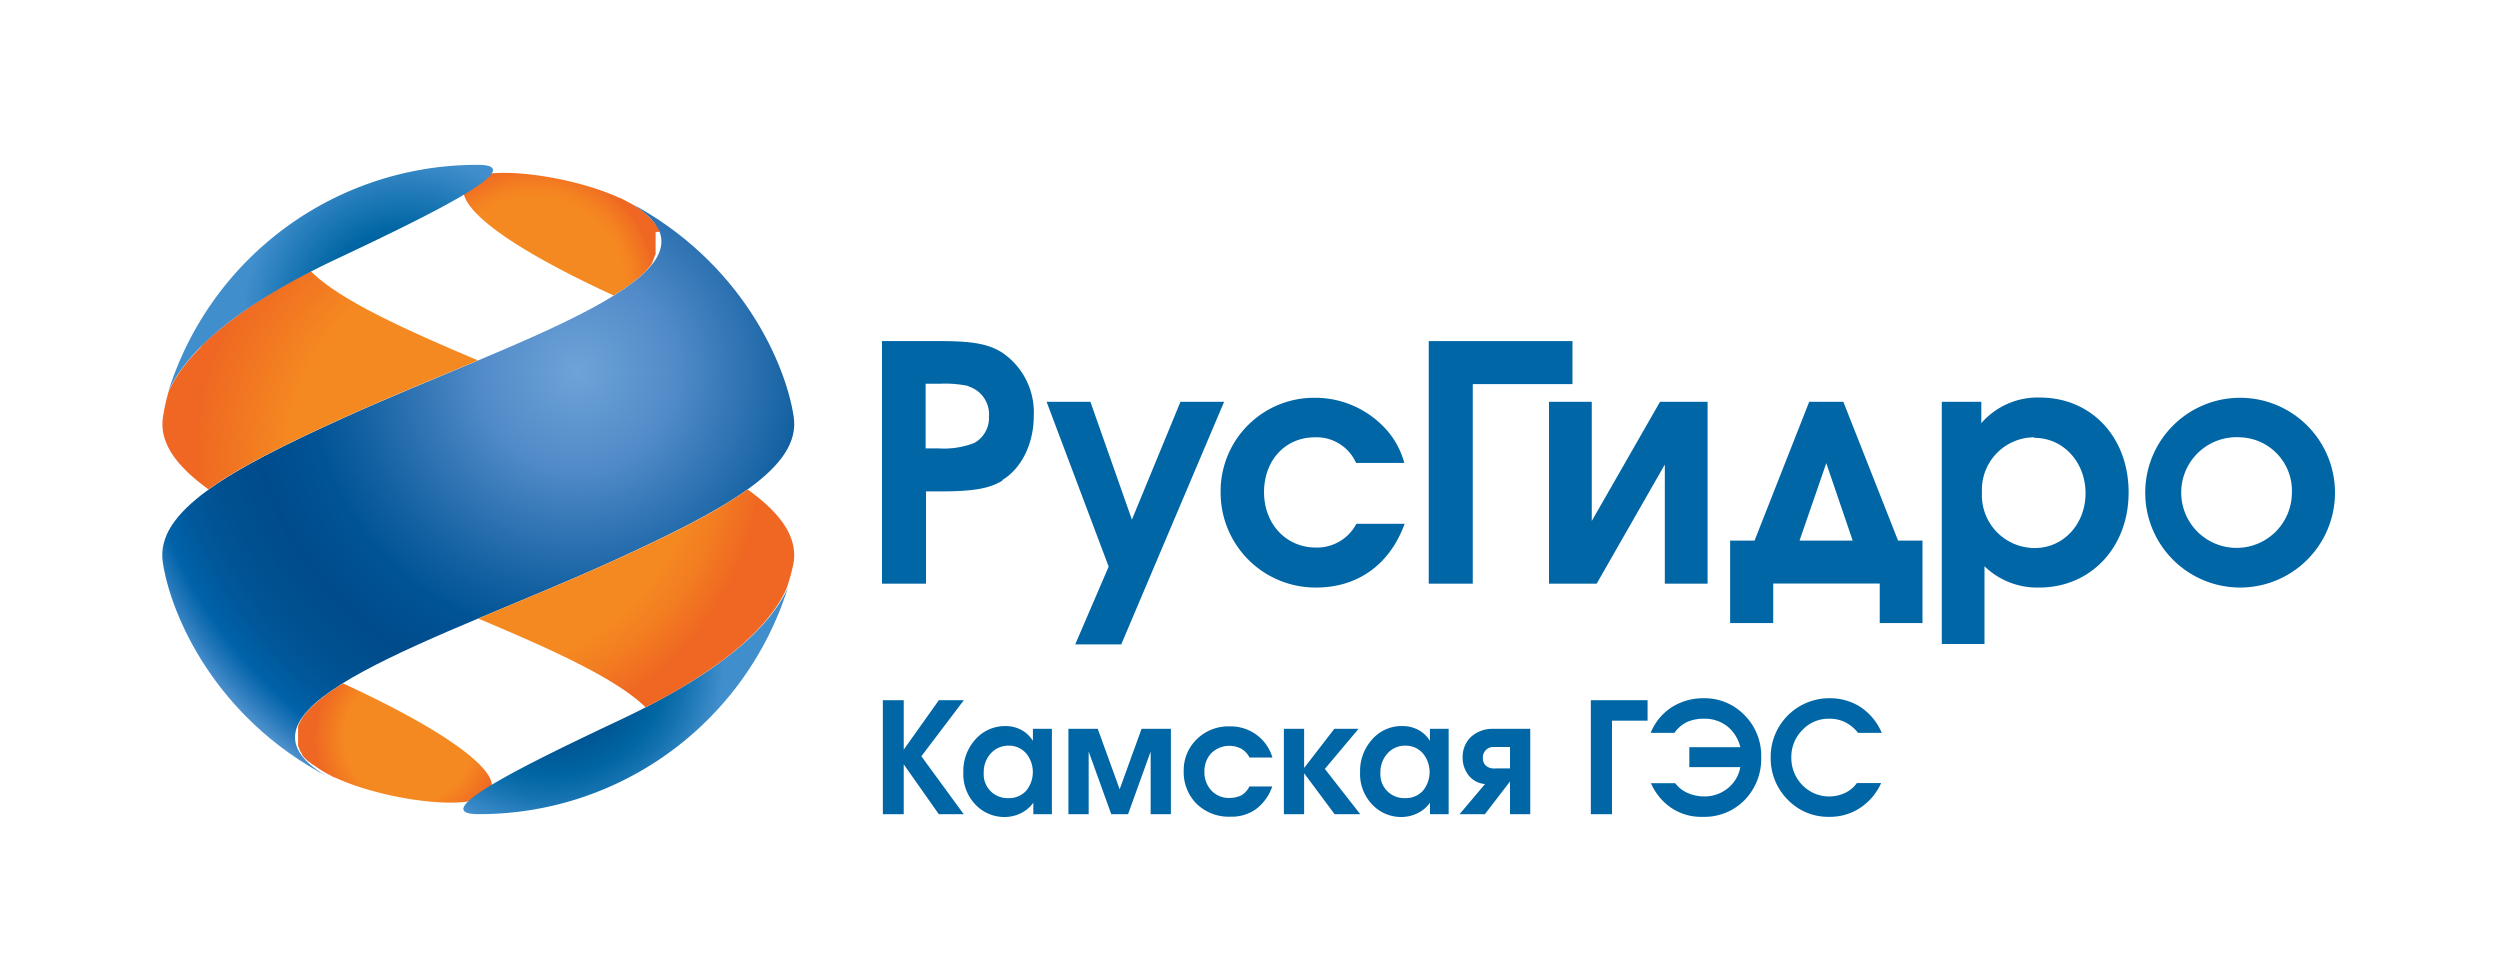 <?xml version="1.0" encoding="UTF-8"?> <svg xmlns="http://www.w3.org/2000/svg" xmlns:xlink="http://www.w3.org/1999/xlink" id="Layer_1" data-name="Layer 1" viewBox="0 0 316.19 123.58"> <defs> <style>.cls-1{fill:none;}.cls-2{fill:#0066a5;}.cls-3{fill:url(#Безымянный_градиент_8);}.cls-4{fill:url(#Безымянный_градиент_7);}.cls-5{fill:url(#Безымянный_градиент_6);}.cls-6{fill:url(#Безымянный_градиент_5);}.cls-7{fill:url(#Безымянный_градиент_4);}.cls-8{fill:url(#Безымянный_градиент_3);}.cls-9{fill:url(#Безымянный_градиент_2);}</style> <radialGradient id="Безымянный_градиент_8" cx="47.41" cy="84" r="12.09" gradientUnits="userSpaceOnUse"> <stop offset="0" stop-color="#f58921"></stop> <stop offset="0.68" stop-color="#f58921"></stop> <stop offset="0.73" stop-color="#f48321"></stop> <stop offset="1" stop-color="#ef6722"></stop> </radialGradient> <radialGradient id="Безымянный_градиент_7" cx="63.18" cy="26.97" r="15.38" gradientUnits="userSpaceOnUse"> <stop offset="0.28" stop-color="#f58921"></stop> <stop offset="0.73" stop-color="#f58921"></stop> <stop offset="0.82" stop-color="#f48221"></stop> <stop offset="0.95" stop-color="#f17022"></stop> <stop offset="1" stop-color="#ef6722"></stop> </radialGradient> <radialGradient id="Безымянный_градиент_6" cx="65.45" cy="74.48" r="21.71" gradientUnits="userSpaceOnUse"> <stop offset="0" stop-color="#005c9b"></stop> <stop offset="0.25" stop-color="#004785"></stop> <stop offset="0.43" stop-color="#00518f"></stop> <stop offset="0.66" stop-color="#0065a3"></stop> <stop offset="0.79" stop-color="#1572b0"></stop> <stop offset="1" stop-color="#418ecc"></stop> </radialGradient> <radialGradient id="Безымянный_градиент_5" cx="68.68" cy="37.64" r="60.54" gradientUnits="userSpaceOnUse"> <stop offset="0" stop-color="#6da3d7"></stop> <stop offset="0.21" stop-color="#518ac8"></stop> <stop offset="0.25" stop-color="#4683c1"></stop> <stop offset="0.46" stop-color="#1461a2"></stop> <stop offset="0.56" stop-color="#005496"></stop> <stop offset="0.69" stop-color="#004b8c"></stop> <stop offset="0.79" stop-color="#005191"></stop> <stop offset="0.86" stop-color="#00589b"></stop> <stop offset="0.92" stop-color="#0062a9"></stop> <stop offset="0.96" stop-color="#2578ba"></stop> <stop offset="1" stop-color="#4e91cd"></stop> </radialGradient> <radialGradient id="Безымянный_градиент_4" cx="56.09" cy="48" r="36.01" gradientUnits="userSpaceOnUse"> <stop offset="0" stop-color="#f58921"></stop> <stop offset="0.75" stop-color="#f58921"></stop> <stop offset="0.86" stop-color="#f37d21"></stop> <stop offset="1" stop-color="#ef6722"></stop> </radialGradient> <radialGradient id="Безымянный_градиент_3" cx="56.09" cy="48" r="36.01" gradientUnits="userSpaceOnUse"> <stop offset="0" stop-color="#f58921"></stop> <stop offset="0.66" stop-color="#f58921"></stop> <stop offset="0.98" stop-color="#ef6922"></stop> <stop offset="1" stop-color="#ef6722"></stop> </radialGradient> <radialGradient id="Безымянный_градиент_2" cx="-4.57" cy="29.34" r="21.71" gradientTransform="translate(42.17 60.06) rotate(180)" gradientUnits="userSpaceOnUse"> <stop offset="0" stop-color="#005c9b"></stop> <stop offset="0.17" stop-color="#004785"></stop> <stop offset="0.32" stop-color="#00518f"></stop> <stop offset="0.5" stop-color="#0065a3"></stop> <stop offset="0.94" stop-color="#418ecc"></stop> </radialGradient> </defs> <rect class="cls-1" width="316.19" height="123.58"></rect> <path class="cls-2" d="M122.42,51.47c-1.67,1-3.62,1.37-7.89,1.37h-1.79V64.51h-5.57V33.83h7.44c4,0,6,.37,7.69,1.41a9.12,9.12,0,0,1,4.07,8c0,3.53-1.5,6.65-4,8.18m-4.27-11.91a14.2,14.2,0,0,0-3.54-.29h-1.87V47.4h1.63a10.51,10.51,0,0,0,4.55-.7,3.62,3.62,0,0,0,1.83-3.32,3.69,3.69,0,0,0-2.6-3.82" transform="translate(4.38 9.31)"></path> <polygon class="cls-2" points="141.81 81.5 135.99 81.5 140.22 71.66 132.37 50.82 137.91 50.82 143.16 65.72 149.3 50.82 154.82 50.82 141.81 81.5"></polygon> <path class="cls-2" d="M162.09,65A12,12,0,0,1,150,53a11.82,11.82,0,0,1,11.88-12,12.05,12.05,0,0,1,8.3,3.24,10.37,10.37,0,0,1,3.05,5h-6.1A5.46,5.46,0,0,0,161.92,46c-3.74,0-6.43,2.91-6.43,6.94s2.81,7,6.55,7a5.62,5.62,0,0,0,5.13-3h6.1C171.4,62.1,167.33,65,162.09,65" transform="translate(4.38 9.31)"></path> <polygon class="cls-2" points="186.27 48.58 186.27 73.82 180.7 73.82 180.7 43.14 198.88 43.14 198.88 48.58 186.27 48.58"></polygon> <polygon class="cls-2" points="210.56 73.82 210.56 58.75 201.94 73.82 195.91 73.82 195.91 50.82 201.32 50.82 201.32 65.89 209.95 50.82 215.97 50.82 215.97 73.82 210.56 73.82"></polygon> <path class="cls-2" d="M233.36,69.49v-5H219.89v5h-5.45V59.06h3.09l6.91-17.55h4.32l6.92,17.55h3.09V69.49ZM226.6,49.27l-3.38,9.79h6.72Z" transform="translate(4.38 9.31)"></path> <path class="cls-2" d="M253.54,65a9.58,9.58,0,0,1-6.93-2.69v9.83h-5.4V41.51h5v2.7a9.41,9.41,0,0,1,7.4-3.24c6.51,0,11.23,5,11.23,12S260,65,253.54,65m-.66-19A6.64,6.64,0,0,0,246.29,53,6.67,6.67,0,0,0,253,60c3.58,0,6.39-3,6.39-6.93s-2.81-7-6.47-7" transform="translate(4.38 9.31)"></path> <path class="cls-2" d="M278.94,65a12,12,0,1,1,12-11.86,12,12,0,0,1-12,11.86m0-19a7,7,0,1,0,6.55,7,6.76,6.76,0,0,0-6.55-7" transform="translate(4.38 9.31)"></path> <path class="cls-3" d="M39,77.12a22.58,22.58,0,0,0-4,3h0l-.17.17h0a9.07,9.07,0,0,0-.88,1.05h0l-.1.15,0,0-.09.14,0,0a.64.64,0,0,1-.08.14l0,0a.64.64,0,0,0-.08.14l0,0a5.78,5.78,0,0,0-.28.63v.05a.93.93,0,0,0,0,.13l0,.06,0,.12a.64.64,0,0,0,0,.07s0,.07,0,.11,0,0,0,.08,0,.07,0,.1a.25.25,0,0,0,0,.08s0,.07,0,.11v.08s0,.07,0,.11v.1a.86.86,0,0,0,0,.16v.1s0,.06,0,.09,0,.06,0,.1,0,.06,0,.09,0,.06,0,.1a.19.19,0,0,1,0,.08l0,.11a.31.31,0,0,0,0,.08l0,.11,0,.08s0,.08,0,.12l0,.06a1.34,1.34,0,0,0,.07.18h0l.09.19,0,.05s0,.09.07.14l0,.06a.57.57,0,0,1,.08.13l.05.06.08.13,0,.06a1.47,1.47,0,0,0,.1.13l0,.06a1.34,1.34,0,0,0,.11.14l0,0,.16.18h0c.12.13.25.25.39.38l0,0,.17.15.06,0,.16.14.07.06.18.14.06,0,.2.15,0,0,.25.17h0l.29.2c.29.19.6.38.94.57h0l1,.53.07,0c6.48,3,18.07,4.46,19.57,1.77C59.19,88.79,53.61,83.85,39,77.12Z" transform="translate(4.38 9.31)"></path> <path class="cls-4" d="M73.25,28.07h0l.28-.18h0c.65-.42,1.26-.83,1.82-1.24l0,0,.21-.16,0,0,.21-.16,0,0,.21-.17h0c.3-.24.57-.47.83-.71h0l.17-.15,0,0,.15-.15,0,0,.14-.14,0,0,.13-.14,0,0,.13-.15h0q.23-.26.42-.51h0l.1-.14,0-.05a.57.57,0,0,0,.08-.13l0-.06.08-.12,0-.06a.75.75,0,0,0,.07-.12l0-.07.07-.12,0-.06.06-.12,0,0c0-.1.09-.2.13-.3v0s0-.08,0-.12a.14.14,0,0,0,0-.07.36.36,0,0,0,0-.11s0-.05,0-.07l0-.11s0-.05,0-.08,0-.07,0-.1,0-.06,0-.09,0-.07,0-.1a.25.25,0,0,0,0-.08.41.41,0,0,0,0-.11.22.22,0,0,0,0-.08s0-.07,0-.1v-.12a.76.76,0,0,0,0-.15V21s0-.06,0-.09,0-.06,0-.09,0-.07,0-.1,0-.06,0-.09a.29.29,0,0,1,0-.09l0-.1a.29.29,0,0,0,0-.09l0-.1,0-.09a.42.42,0,0,0,0-.1L79,20,79,19.82l0-.08-.08-.15,0-.08-.06-.11,0-.08-.07-.11-.05-.08L78.49,19l-.06-.08-.08-.11-.06-.08-.1-.11-.06-.07L78,18.43s0,0-.05-.05l-.18-.19,0,0L77.59,18l-.08-.07-.13-.12-.09-.08-.13-.11-.1-.08-.14-.11-.1-.08-.15-.11-.1-.07a1.09,1.09,0,0,0-.17-.13L76.31,17,76,16.8l-.44-.27h0l-.47-.27h0l0,0-1-.52-.07,0c-6.48-3-18.07-4.46-19.57-1.78C53,16.39,58.59,21.33,73.25,28.07Z" transform="translate(4.38 9.31)"></path> <path class="cls-5" d="M73.88,81.82C87.37,75.47,93.1,69.73,95.26,65.05A40.9,40.9,0,0,1,56.11,93.66C49.37,93.63,62,87.42,73.88,81.82Z" transform="translate(4.38 9.31)"></path> <path class="cls-6" d="M16.21,61.82c1,6.62,6.56,19.61,20.9,27.13-.34-.19-.65-.38-.94-.57C23.36,79.92,51.25,71.58,73,61.69,87.69,55,97,49.81,96,43.37c-1-6.62-6.55-19.6-20.87-27.12h0c.33.18.63.36.91.55C88.84,25.26,61,33.6,39.17,43.5,24.51,50.15,15.24,55.37,16.21,61.82Z" transform="translate(4.38 9.31)"></path> <path class="cls-7" d="M90.17,52.59c-4,2.9-9.93,5.82-17.14,9.1-5.51,2.5-11.4,4.9-16.93,7.23,9.27,3.9,17.51,7.61,21.17,11.23a68,68,0,0,0,10-6.13l0,0,.6-.47,0,0c.2-.15.39-.31.57-.46l0,0,.53-.44,0,0,.48-.42.1-.08.42-.38.12-.12.38-.35a1.85,1.85,0,0,0,.14-.14l.34-.33s.11-.1.16-.16l.24-.24.22-.24.19-.2.26-.28.15-.17.28-.33.11-.13.56-.7,0,0,.34-.45v0a15.9,15.9,0,0,0,1.61-2.73A24,24,0,0,0,96,61.82C96.48,58.54,94.33,55.58,90.17,52.59Z" transform="translate(4.38 9.31)"></path> <path class="cls-8" d="M22,52.59c4-2.89,9.93-5.82,17.14-9.09,5.5-2.5,11.4-4.91,16.93-7.23C46.84,32.36,38.6,28.66,34.94,25a60.4,60.4,0,0,0-12.38,8.05l0,0-.46.42-.09.08-.41.38-.1.1-.38.37L21,34.6l-.32.32-.14.15-.25.27-.18.19c-.07.09-.15.17-.22.25L19.7,36l-.24.27a1.56,1.56,0,0,1-.16.2l-.17.22-.2.25-.08.11a3.18,3.18,0,0,0-.27.37l-.06.07-.28.41,0,0a17,17,0,0,0-1.28,2.26,25,25,0,0,0-.72,3.22C15.72,46.64,17.87,49.6,22,52.59Z" transform="translate(4.38 9.31)"></path> <path class="cls-9" d="M38.32,23.38C24.83,29.73,19.09,35.47,16.93,40.15A40.91,40.91,0,0,1,56.09,11.54C62.82,11.57,50.21,17.78,38.32,23.38Z" transform="translate(4.38 9.31)"></path> <path class="cls-2" d="M107.28,93.67V79.25h2.64V85.5l4.44-6.25h3.16l-5.37,7.09,5.36,7.33h-3.15l-4.44-6.31v6.31Z" transform="translate(4.38 9.31)"></path> <path class="cls-2" d="M128.66,82.87v10.8h-2.35V92.21h0a4.22,4.22,0,0,1-1.61,1.35,4.65,4.65,0,0,1-2,.46A5,5,0,0,1,119,92.46a5.55,5.55,0,0,1-1.54-4.09A5.94,5.94,0,0,1,119,84.19a5,5,0,0,1,3.78-1.67,4.2,4.2,0,0,1,2,.48,3.93,3.93,0,0,1,1.48,1.39h0V82.87ZM123.18,85a3,3,0,0,0-2.27,1,3.52,3.52,0,0,0-.87,2.43,3,3,0,0,0,3.14,3.2,2.89,2.89,0,0,0,2.22-.92,3.73,3.73,0,0,0,0-4.74A2.86,2.86,0,0,0,123.18,85Z" transform="translate(4.38 9.31)"></path> <path class="cls-2" d="M130.75,93.67V82.87h3.71l2.77,7.65L140,82.87h3.71v10.8h-2.56V85.74l-2.86,7.93h-2.12l-2.86-7.93v7.93Z" transform="translate(4.38 9.31)"></path> <path class="cls-2" d="M153.63,90.16h2.9a6,6,0,0,1-2,2.82,5.28,5.28,0,0,1-3.29,1A5.82,5.82,0,0,1,147,92.39a5.65,5.65,0,0,1-1.67-4.2,5.44,5.44,0,0,1,1.65-4,5.65,5.65,0,0,1,4.15-1.63,5.55,5.55,0,0,1,3.42,1.07,5.47,5.47,0,0,1,2,2.87h-2.9a2.59,2.59,0,0,0-1-1.09,3.26,3.26,0,0,0-3.84.55,3.32,3.32,0,0,0-.86,2.31,3.39,3.39,0,0,0,.88,2.4,3,3,0,0,0,2.33.94,3.25,3.25,0,0,0,1.47-.34A2.42,2.42,0,0,0,153.63,90.16Z" transform="translate(4.38 9.31)"></path> <path class="cls-2" d="M158,93.67V82.87h2.56v4.95l3.82-4.95h3.06l-4.26,5.07,4.48,5.73h-3.24l-3.86-5.18v5.18Z" transform="translate(4.38 9.31)"></path> <path class="cls-2" d="M178.84,82.87v10.8h-2.36V92.21h0a4.14,4.14,0,0,1-1.61,1.35,4.58,4.58,0,0,1-2,.46,5,5,0,0,1-3.68-1.56,5.56,5.56,0,0,1-1.55-4.09,5.94,5.94,0,0,1,1.54-4.18A4.93,4.93,0,0,1,173,82.52a4.22,4.22,0,0,1,2,.48,3.84,3.84,0,0,1,1.47,1.39h0V82.87ZM173.36,85a2.92,2.92,0,0,0-2.27,1,3.48,3.48,0,0,0-.88,2.43,3,3,0,0,0,3.15,3.2,2.9,2.9,0,0,0,2.22-.92,3.73,3.73,0,0,0,0-4.74A2.88,2.88,0,0,0,173.36,85Z" transform="translate(4.38 9.31)"></path> <path class="cls-2" d="M189.16,82.87v10.8H186.6V89.52l-3.18,4.15h-3.21l3.23-3.82a2.91,2.91,0,0,1-2.07-1.09,3.62,3.62,0,0,1-.76-2.3,3.48,3.48,0,0,1,1-2.52,4,4,0,0,1,2.86-1.07Zm-2.56,5V85.17h-2a1.32,1.32,0,0,0-1.43,1.43,1.22,1.22,0,0,0,.37.92,1.5,1.5,0,0,0,1.06.36Z" transform="translate(4.38 9.31)"></path> <path class="cls-2" d="M196.82,93.67V79.25H204v2.59h-4.5V93.67Z" transform="translate(4.38 9.31)"></path> <path class="cls-2" d="M207.39,83.38h-3A7,7,0,0,1,207,80.17,7.42,7.42,0,0,1,211.06,79a7,7,0,0,1,5.2,2.14,7.26,7.26,0,0,1,2.11,5.33,7.44,7.44,0,0,1-2.1,5.41A7.09,7.09,0,0,1,211,94,6.8,6.8,0,0,1,207,92.87a7.26,7.26,0,0,1-2.57-3.12h3.07A3.83,3.83,0,0,0,209.11,91a5.22,5.22,0,0,0,2.1.42,4.62,4.62,0,0,0,2.89-1,4.41,4.41,0,0,0,1.63-2.71h-6.45V85.19h6.45a4.8,4.8,0,0,0-1.68-2.66,4.58,4.58,0,0,0-2.82-.94A5.32,5.32,0,0,0,209,82,4.29,4.29,0,0,0,207.39,83.38Z" transform="translate(4.38 9.31)"></path> <path class="cls-2" d="M233.62,83.38h-3a4.85,4.85,0,0,0-1.6-1.33,4.37,4.37,0,0,0-2-.46,4.53,4.53,0,0,0-3.47,1.46,4.79,4.79,0,0,0-1.37,3.41A4.92,4.92,0,0,0,223.59,90a4.72,4.72,0,0,0,5.33,1,3.91,3.91,0,0,0,1.55-1.27h3.07a7.39,7.39,0,0,1-2.63,3.12A6.89,6.89,0,0,1,227,94a7.1,7.1,0,0,1-5.29-2.18,7.42,7.42,0,0,1-2.14-5.38A7.41,7.41,0,0,1,227,79a7.06,7.06,0,0,1,4,1.16A7.37,7.37,0,0,1,233.62,83.38Z" transform="translate(4.38 9.31)"></path> </svg> 